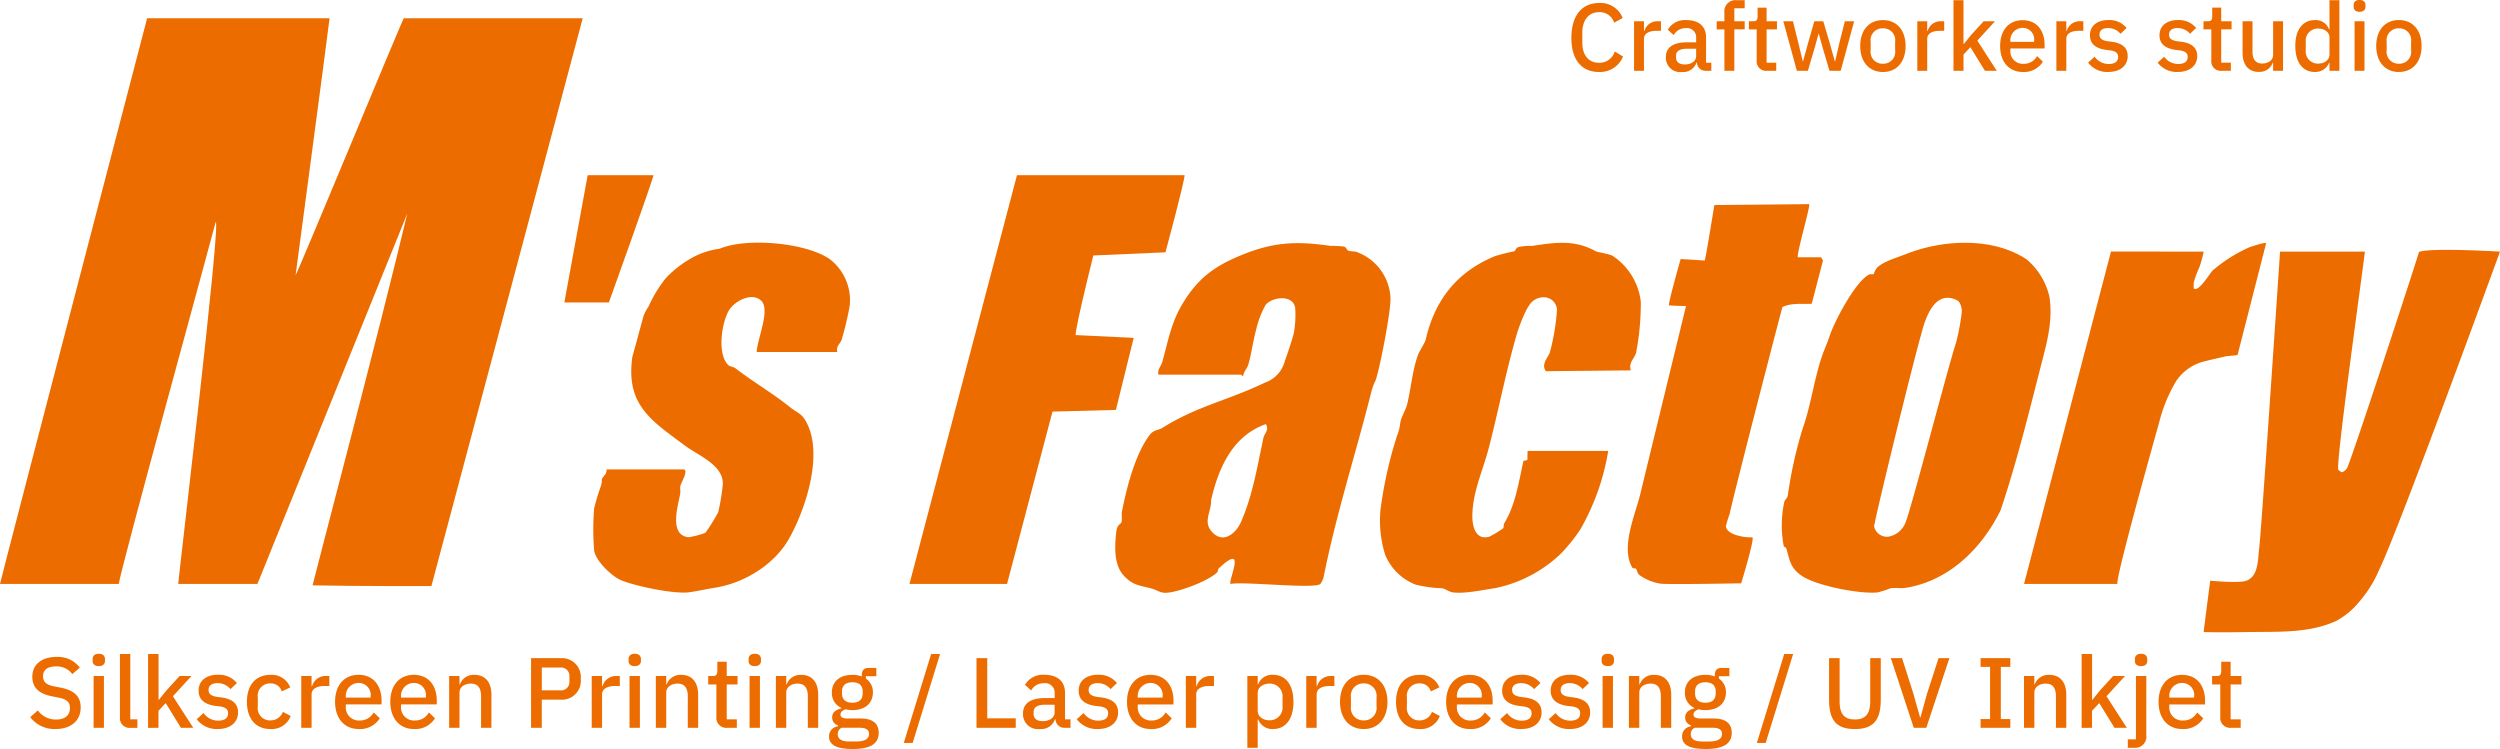 <svg xmlns="http://www.w3.org/2000/svg" width="392.557" height="117.61" viewBox="0 0 392.557 117.61">
  <g id="グループ_756" data-name="グループ 756" transform="translate(-354.971 -8116.796)">
    <g id="レイヤー_1" data-name="レイヤー 1" transform="translate(354.971 8119.661)">
      <g id="グループ_741" data-name="グループ 741" transform="translate(0 0)">
        <path id="パス_482" data-name="パス 482" d="M51.748,0c-.142,1.451-5.263,39.8-5.328,40.311C46.329,41.011,63.146.27,63.407,0H91.5c0,.064-23.76,89.163-23.76,89.163s-12.46.026-18.66-.116c.218-1.08,10.439-39.745,14.88-58.4L40.422,88.828H27.985c.133-1.9,6.735-56.946,5.888-56.849-.4,1.685-15.156,55.3-15.218,56.849H0C.761,85.623,23.1,0,23.1,0h28.65Z" transform="translate(0 0)" fill="#ed6c00"/>
        <path id="パス_483" data-name="パス 483" d="M38.411,2.573a10.785,10.785,0,0,1,3.644,6.013c.47,3.42-.253,6.445-1.072,9.611C39,25.88,37,34.18,34.361,42c-2.906,5.948-8.106,11.108-14.914,12.18-.807.127-1.637-.06-2.376.067a15.606,15.606,0,0,1-2.016.65c-2.759.292-9.7-1.044-11.992-2.659C1.3,51,1.255,49.789.712,47.969c-.05-.166-.349-.183-.4-.353A17.436,17.436,0,0,1,.4,40.683c.089-.334.469-.569.55-1a68.12,68.12,0,0,1,2.288-10.37c1.274-3.554,1.753-7.351,2.931-11.059.426-1.339.908-2.3,1.327-3.559C8.258,12.378,11.481,6.2,13.68,5c.245-.133.639.007.782-.106a2.525,2.525,0,0,1,.592-1.078c1.078-.948,3.039-1.482,4.377-2.018,5.5-2.2,13.4-2.858,18.979.772ZM27.526,9.021c-3.239-1.6-4.725,2.14-5.406,4.527-1.8,6.313-7.682,30.518-7.614,31a2.059,2.059,0,0,0,2.226,1.6,3.531,3.531,0,0,0,2.751-2.371c.721-1.552,6.8-24.9,7.887-28.089a35.109,35.109,0,0,0,.908-4.882c.017-.564-.228-1.529-.753-1.788Z" transform="translate(279.775 35.26)" fill="#ed6c00"/>
        <path id="パス_484" data-name="パス 484" d="M6.78,20.643c-.194-.781.437-1.363.6-1.953,1.138-4.1,1.481-6.815,4-10.438,2.34-3.364,4.937-4.972,8.767-6.508C24.906-.166,28.5-.342,33.777.425A16.934,16.934,0,0,1,35.9.533c.437.114.414.539.69.641.444.166.968.07,1.332.217a8.063,8.063,0,0,1,5.294,7.142c.133,1.883-1.644,11.058-2.333,13.018a7.9,7.9,0,0,0-.617,1.592c-2.458,9.806-5.582,19.388-7.548,29.319a3.888,3.888,0,0,1-.5,1.051c-.951.832-12.106-.434-14.106,0-.46-.454,2.715-6.726-1.845-2.449-.2.19-.1.5-.306.68-1.51,1.334-5.165,2.681-7.116,3.051-1.784.339-1.914-.227-3.118-.557-1.857-.508-2.945-.462-4.394-2.046-1.563-1.71-1.421-4.5-1.182-6.757.143-1.355.705-1.253.825-1.608.15-.441-.027-1.14.084-1.7C1.82,38.31,3.086,33.277,5.342,30.2c.707-.964,1.414-.79,2.04-1.183,5.432-3.423,10.355-4.339,16.1-7.106a4.885,4.885,0,0,0,3.173-3.49c.418-1.133,1.161-3.318,1.4-4.37a15.946,15.946,0,0,0,.2-3.9c-.324-2.021-3.39-1.811-4.613-.506a14.581,14.581,0,0,0-1.49,3.84c-.518,1.869-.754,3.876-1.268,5.617-.167.567-.744,1.118-.8,1.769-.152.01-.268-.223-.322-.223H6.782Zm16.878,7.773c-5.222,1.812-7.455,6.9-8.607,11.932.086,1.7-1.237,3.261-.018,4.8,1.727,2.18,3.847.61,4.735-1.414,1.827-4.166,2.555-8.73,3.5-13.159C23.422,29.829,24.213,29.393,23.658,28.416Z" transform="translate(175.117 35.317)" fill="#ed6c00"/>
        <path id="パス_485" data-name="パス 485" d="M25.318.273c-.639,5.217-4.567,33.069-4.183,34.274l.519.378a1.417,1.417,0,0,0,.878-.687C23.326,32.556,32.371,5.015,33.813.327,35.618-.379,46.529.278,46.529.278S30.667,43.827,27.589,50.169a19.215,19.215,0,0,1-3.146,5.069,12.007,12.007,0,0,1-3.638,3.032c-3.942,1.8-8.3,1.694-12.467,1.729-2.8.023-5.542.1-8.339.01,0-.183,1.027-8.059,1.027-8.059s4.528.441,5.69,0c1.932-.732,1.772-3.37,2-5.1C9.047,44.341,11.993.271,11.993.271H25.318Z" transform="translate(346.028 36.368)" fill="#ed6c00"/>
        <path id="パス_486" data-name="パス 486" d="M14.224,35.6c.744.184-.449,2.134-.543,2.565-.086.392.039.868-.039,1.293-.355,1.928-1.758,6.41,1.269,6.8a12.316,12.316,0,0,0,2.708-.71,30.6,30.6,0,0,0,2-3.224,34.527,34.527,0,0,0,.721-4.4c.1-3.01-3.876-4.509-5.937-6.048C9.1,27.92,5.081,25.5,6.13,17.961l1.753-6.424a5.922,5.922,0,0,1,.785-1.477,20.655,20.655,0,0,1,2.673-4.432,16.531,16.531,0,0,1,3.687-2.975A12.089,12.089,0,0,1,19.823.963C24.032-.823,33.235-.023,37.039,2.524A8.132,8.132,0,0,1,40.267,9.9a48.843,48.843,0,0,1-1.283,5.38c-.236.66-.925.975-.663,1.891H25.662c.03-1.951,2.243-6.681.661-8.1-1.473-1.321-4.175.111-5.046,1.6-1.132,1.94-1.852,6.873-.069,8.558.3.282.77.23,1.117.5,2.916,2.242,5.774,3.863,8.558,6.1,1.335,1.074,1.9.887,2.779,2.772,2.348,5.029-.331,13.29-2.953,17.926-2.292,4.052-7.062,6.955-11.655,7.667-1.335.207-2.766.537-3.96.7-2.341.329-8.5-.949-10.732-1.888C2.9,52.4.388,49.97.136,48.355a40.714,40.714,0,0,1,0-6.636A35.159,35.159,0,0,1,1.22,38.142c.328-1.249-.246-.623.694-1.811.157-.2.168-.731.206-.731h12.1Z" transform="translate(93.16 35.237)" fill="#ed6c00"/>
        <path id="パス_487" data-name="パス 487" d="M33.876,1.326c.274.153,2,.384,2.666.734a10,10,0,0,1,4.405,7.194,41.278,41.278,0,0,1-.729,7.953c-.188.9-1.258,1.584-.838,2.826l-13.338.128c-.826-1.112.419-2.259.624-2.958a33.964,33.964,0,0,0,1.122-6.773c-.289-2-2.538-2.438-3.936-1.148-.924.851-2.036,3.884-2.4,5.146-1.712,5.886-2.831,11.837-4.387,17.82-.918,3.529-2.507,6.806-2.57,10.538-.029,1.688.48,3.991,2.684,3.35a17.171,17.171,0,0,0,2.151-1.3c.129-.213.044-.583.182-.809,1.761-2.9,2.263-6.423,3.005-9.777l.62-.149.03-1.419,12.661,0a36.576,36.576,0,0,1-4.4,12.361,25.964,25.964,0,0,1-3.164,3.893A21.028,21.028,0,0,1,18.151,54.21c-1.942.282-4.814.918-6.649.69-.753-.093-1.153-.56-1.785-.658a19.847,19.847,0,0,1-4.105-.559A8.459,8.459,0,0,1,.794,48.95a18.094,18.094,0,0,1-.722-7.042A65.429,65.429,0,0,1,2.668,30.3a7.391,7.391,0,0,0,.522-2.15c.161-.791.863-1.981,1.05-2.724.621-2.476.845-5.572,1.782-7.972.143-.367,1.059-1.839,1.149-2.235,1.4-6.2,4.873-10.631,10.837-13.11a28.5,28.5,0,0,1,3.021-.763c.268-.09.247-.5.669-.672a9.047,9.047,0,0,1,2.235-.19c3.63-.563,6.686-.98,9.942.844Z" transform="translate(216.698 35.261)" fill="#ed6c00"/>
        <path id="パス_488" data-name="パス 488" d="M43.2,0c.027.88-3,12.106-3,12.106L28.871,12.6c-3,12.086-2.779,12.5-2.779,12.5l9.118.437s-1.875,7.575-2.794,11.317l-9.955.262L15.324,64.176H0L16.88,0H43.2Z" transform="translate(142.806 24.649)" fill="#ed6c00"/>
        <path id="パス_489" data-name="パス 489" d="M26.684,8.339h3.664l.3.517-1.768,6.788c-1.548.07-3.15-.168-4.6.512-.5,1.739-7.94,30.567-8.278,32.469a14.1,14.1,0,0,0-.593,1.985c.136,1.343,3.09,1.8,4.166,1.7.335.331-1.769,7.227-1.769,7.227s-11.45.221-12.728.049a7.853,7.853,0,0,1-3.29-1.374c-.342-.352-.362-.844-.494-.963s-.464.04-.6-.2c-1.841-3.183.476-8.262,1.278-11.569C3.909,37.486,9.142,16,9.142,16s-1.919-.028-2.669-.109C6.281,15.7,8.3,8.613,8.3,8.613l3.774.243C12.27,8.409,13.5.6,13.6.143L28.471,0c.262.169-1.861,7.314-1.788,8.338Z" transform="translate(255.601 29.19)" fill="#ed6c00"/>
        <path id="パス_490" data-name="パス 490" d="M0,53.544,13.653,1.35l14.553.009a16.3,16.3,0,0,1-.685,2.492,14.908,14.908,0,0,0-.857,2.3,6.2,6.2,0,0,0-.012.985c.711.693,2.529-2.374,2.964-2.81A23.494,23.494,0,0,1,35.405.672C35.786.524,37.256.09,37.644.021c.306-.054.415-.02.3.3l-4.41,17.246c-.109.114-1.57.159-1.97.264-.233.061-2.333.519-3.132.743a7.444,7.444,0,0,0-4.5,3.05,23.654,23.654,0,0,0-2.724,6.6c-2.139,7.608-6.8,24.439-6.549,25.317H0Z" transform="translate(317.82 35.282)" fill="#ed6c00"/>
        <path id="パス_491" data-name="パス 491" d="M13.993,0c.014.466-7,19.985-7,19.985H0L3.663,0H13.99Z" transform="translate(88.615 24.649)" fill="#ed6c00"/>
      </g>
    </g>
    <path id="パス_529" data-name="パス 529" d="M6.906-22.971A3.9,3.9,0,0,0,10.66-25.4l-1.3-.785a2.52,2.52,0,0,1-2.455,1.77c-1.627,0-2.641-1.156-2.641-3.155v-1.57c0-2,1.013-3.226,2.641-3.226a2.365,2.365,0,0,1,2.355,1.656L10.6-31.45a3.729,3.729,0,0,0-3.7-2.355c-2.7,0-4.354,1.97-4.354,5.481S4.208-22.971,6.906-22.971Zm7.037-.186v-5.01c0-.814.728-1.27,2.013-1.27h.657v-1.5h-.457a2.092,2.092,0,0,0-2.141,1.527h-.071v-1.527H12.387v7.779Zm5.967.186a2.189,2.189,0,0,0,2.284-1.485h.071a1.336,1.336,0,0,0,1.4,1.3h.856v-1.27h-.828v-3.982c0-1.713-1.113-2.712-3.112-2.712a3.1,3.1,0,0,0-2.9,1.513l.928.842a2.081,2.081,0,0,1,1.884-1.085A1.428,1.428,0,0,1,22.136-28.3v.671H20.694c-2.184,0-3.312.8-3.312,2.327A2.241,2.241,0,0,0,19.909-22.971Zm.442-1.185c-.856,0-1.37-.371-1.37-1.1v-.285c0-.685.557-1.085,1.741-1.085h1.413v1.17C22.136-24.67,21.365-24.156,20.352-24.156Zm7.779,1v-6.509h1.627v-1.27H28.131v-2.041h1.627v-1.27H28.474a1.741,1.741,0,0,0-1.9,1.941v1.37H25.362v1.27h1.213v6.509Zm6.58,0v-1.27H33.2v-5.239h1.627v-1.27H33.2v-2.141H31.785v1.4c0,.528-.171.742-.7.742h-.671v1.27h1.228V-24.8a1.489,1.489,0,0,0,1.642,1.642Zm4.967,0,1.085-3.668.6-2.17h.029l.6,2.17,1.085,3.668h1.756l2.113-7.779H45.488l-.856,3.383-.671,2.912h-.043L43.1-27.553l-1-3.383H40.692l-.971,3.383-.8,2.912H38.88l-.7-2.912-.842-3.383H35.825l2.127,7.779Zm11.776.186c2.17,0,3.569-1.584,3.569-4.082s-1.4-4.068-3.569-4.068S47.9-29.537,47.9-27.053,49.3-22.971,51.455-22.971Zm0-1.3A1.858,1.858,0,0,1,49.542-26.4v-1.3a1.858,1.858,0,0,1,1.913-2.127A1.861,1.861,0,0,1,53.382-27.7v1.3A1.861,1.861,0,0,1,51.455-24.27Zm6.966,1.113v-5.01c0-.814.728-1.27,2.013-1.27h.657v-1.5h-.457a2.092,2.092,0,0,0-2.141,1.527h-.071v-1.527H56.865v7.779Zm5.7,0v-2.555L65.2-26.868l2.284,3.711H69.34L66.286-27.9l2.783-3.04H67.285l-2.013,2.2-1.1,1.37h-.057v-6.88h-1.57v11.091Zm9.321.186a3.483,3.483,0,0,0,3.14-1.613l-.914-.885a2.322,2.322,0,0,1-2.084,1.213,1.961,1.961,0,0,1-2.1-2.141v-.271h5.367v-.571c0-2.184-1.185-3.868-3.44-3.868-2.184,0-3.54,1.584-3.54,4.054S71.239-22.971,73.437-22.971ZM71.482-27.8a1.934,1.934,0,0,1,1.941-2.1,1.807,1.807,0,0,1,1.784,2.055v.143H71.482Zm8.779,4.639v-5.01c0-.814.728-1.27,2.013-1.27h.657v-1.5h-.457a2.092,2.092,0,0,0-2.141,1.527H80.26v-1.527H78.7v7.779Zm6.58.186c1.856,0,3.055-.985,3.055-2.484,0-1.256-.757-2.013-2.455-2.255l-.714-.086c-.856-.143-1.256-.428-1.256-1.056s.457-1.013,1.37-1.013a2.512,2.512,0,0,1,1.927.9l.956-.914a3.483,3.483,0,0,0-2.883-1.242c-1.684,0-2.869.871-2.869,2.384,0,1.413.985,2.084,2.541,2.3l.714.086c.856.128,1.17.485,1.17,1.028,0,.7-.5,1.1-1.485,1.1a2.675,2.675,0,0,1-2.2-1.142l-1.028.928A3.776,3.776,0,0,0,86.84-22.971Zm10.92,0c1.856,0,3.055-.985,3.055-2.484,0-1.256-.757-2.013-2.455-2.255l-.714-.086c-.856-.143-1.256-.428-1.256-1.056s.457-1.013,1.37-1.013a2.512,2.512,0,0,1,1.927.9l.956-.914a3.483,3.483,0,0,0-2.883-1.242c-1.684,0-2.869.871-2.869,2.384,0,1.413.985,2.084,2.541,2.3l.714.086c.856.128,1.17.485,1.17,1.028,0,.7-.5,1.1-1.485,1.1a2.675,2.675,0,0,1-2.2-1.142l-1.028.928A3.776,3.776,0,0,0,97.76-22.971Zm8.336-.186v-1.27h-1.513v-5.239h1.627v-1.27h-1.627v-2.141H103.17v1.4c0,.528-.171.742-.7.742H101.8v1.27h1.228V-24.8a1.489,1.489,0,0,0,1.642,1.642Zm4.382.171a2.187,2.187,0,0,0,2.2-1.442h.057v1.27h1.556v-7.779h-1.556v5.253c0,.942-.842,1.385-1.727,1.385-1.013,0-1.513-.642-1.513-1.884v-4.753h-1.556v4.953C107.938-24.07,108.88-22.985,110.478-22.985Zm8.821.014a2.29,2.29,0,0,0,2.227-1.456h.057v1.27h1.556V-34.247h-1.556v4.582h-.071a2.2,2.2,0,0,0-2.212-1.456c-1.941,0-3.083,1.527-3.083,4.068S117.358-22.971,119.3-22.971Zm.485-1.313a1.9,1.9,0,0,1-1.927-2.113V-27.71a1.888,1.888,0,0,1,1.927-2.084c1,0,1.8.557,1.8,1.385v2.669C121.584-24.827,120.784-24.284,119.785-24.284Zm6.523-8.136c.642,0,.928-.328.928-.8v-.243c0-.485-.285-.814-.928-.814s-.928.328-.928.814v.243C125.381-32.749,125.666-32.42,126.308-32.42Zm.771,9.264v-7.779h-1.556v7.779Zm5.4.186c2.17,0,3.569-1.584,3.569-4.082s-1.4-4.068-3.569-4.068-3.554,1.584-3.554,4.068S130.319-22.971,132.475-22.971Zm0-1.3a1.858,1.858,0,0,1-1.913-2.127v-1.3a1.858,1.858,0,0,1,1.913-2.127A1.861,1.861,0,0,1,134.4-27.7v1.3A1.861,1.861,0,0,1,132.475-24.27Z" transform="translate(599.168 8151.072)" fill="#ed6c00"/>
    <path id="パス_530" data-name="パス 530" d="M5.9-24.015c2.492,0,3.955-1.358,3.955-3.388,0-1.716-.97-2.671-3.149-3.119l-.97-.179c-1.224-.254-1.791-.657-1.791-1.612,0-1,.731-1.537,2.03-1.537A3.032,3.032,0,0,1,8.543-32.64l1.179-1.015a4.293,4.293,0,0,0-3.656-1.686c-2.313,0-3.805,1.179-3.805,3.119,0,1.716,1.074,2.7,3.194,3.089l.955.194c1.283.239,1.761.731,1.761,1.627,0,1.1-.746,1.806-2.164,1.806a3.488,3.488,0,0,1-2.88-1.433L1.932-25.88A4.808,4.808,0,0,0,5.9-24.015Zm6.8-9.879c.672,0,.97-.343.97-.836v-.254c0-.507-.3-.851-.97-.851s-.97.343-.97.851v.254C11.736-34.237,12.035-33.894,12.706-33.894Zm.806,9.685v-8.133H11.886v8.133Zm5.253-1.328H17.646V-35.8H16.019v9.954a1.508,1.508,0,0,0,1.671,1.642h1.074Zm3.313,1.328V-26.88l1.134-1.209,2.388,3.88h1.94l-3.194-4.954,2.91-3.179H25.391l-2.1,2.3-1.149,1.433h-.06V-35.8H20.436v11.6Zm9.3.194c1.94,0,3.194-1.03,3.194-2.6,0-1.313-.791-2.1-2.567-2.358l-.746-.09c-.9-.149-1.313-.448-1.313-1.1s.478-1.06,1.433-1.06a2.626,2.626,0,0,1,2.015.94l1-.955a3.641,3.641,0,0,0-3.014-1.3c-1.761,0-3,.91-3,2.492,0,1.477,1.03,2.179,2.656,2.4l.746.09c.9.134,1.224.507,1.224,1.074,0,.731-.522,1.149-1.552,1.149a2.8,2.8,0,0,1-2.3-1.194l-1.074.97A3.948,3.948,0,0,0,31.375-24.015Zm8.282,0a3.188,3.188,0,0,0,3.179-2.044l-1.224-.657a2.052,2.052,0,0,1-1.955,1.343,1.92,1.92,0,0,1-1.985-2.194v-1.418a1.927,1.927,0,0,1,1.985-2.194,1.76,1.76,0,0,1,1.776,1.254l1.328-.627a3.1,3.1,0,0,0-3.1-1.97c-2.358,0-3.7,1.642-3.7,4.238S37.3-24.015,39.657-24.015Zm6.462-.194v-5.238c0-.851.761-1.328,2.1-1.328h.686v-1.567h-.478a2.187,2.187,0,0,0-2.238,1.6h-.075v-1.6H44.492v8.133Zm7.417.194A3.641,3.641,0,0,0,56.818-25.7l-.955-.925a2.427,2.427,0,0,1-2.179,1.268A2.05,2.05,0,0,1,51.491-27.6v-.284H57.1v-.6c0-2.283-1.239-4.044-3.6-4.044-2.283,0-3.7,1.656-3.7,4.238S51.237-24.015,53.535-24.015Zm-2.044-5.044a2.022,2.022,0,0,1,2.03-2.194A1.889,1.889,0,0,1,55.386-29.1v.149H51.491Zm10.715,5.044A3.641,3.641,0,0,0,65.489-25.7l-.955-.925a2.427,2.427,0,0,1-2.179,1.268A2.05,2.05,0,0,1,60.161-27.6v-.284h5.611v-.6c0-2.283-1.239-4.044-3.6-4.044-2.283,0-3.7,1.656-3.7,4.238S59.908-24.015,62.206-24.015Zm-2.044-5.044a2.022,2.022,0,0,1,2.03-2.194A1.889,1.889,0,0,1,64.056-29.1v.149H60.161Zm9.178,4.85V-29.7c0-.985.866-1.448,1.806-1.448,1.06,0,1.582.672,1.582,1.985v4.954h1.627v-5.178c0-2-.985-3.134-2.656-3.134a2.286,2.286,0,0,0-2.3,1.507h-.06v-1.328H67.712v8.133Zm12.923-4.417h2.985a2.961,2.961,0,0,0,3.134-3.268,2.964,2.964,0,0,0-3.134-3.253H80.576v10.938h1.686Zm2.865-5.044A1.313,1.313,0,0,1,86.6-32.253v.746a1.32,1.32,0,0,1-1.477,1.418H82.262V-33.67Zm6.6,9.461v-5.238c0-.851.761-1.328,2.1-1.328h.686v-1.567h-.478a2.187,2.187,0,0,0-2.238,1.6h-.075v-1.6H90.1v8.133Zm5.133-9.685c.672,0,.97-.343.97-.836v-.254c0-.507-.3-.851-.97-.851s-.97.343-.97.851v.254C95.887-34.237,96.185-33.894,96.857-33.894Zm.806,9.685v-8.133H96.036v8.133Zm4.134,0V-29.7c0-.985.866-1.448,1.806-1.448,1.06,0,1.582.672,1.582,1.985v4.954h1.627v-5.178c0-2-.985-3.134-2.656-3.134a2.286,2.286,0,0,0-2.3,1.507h-.06v-1.328H100.17v8.133Zm11.088,0v-1.328H111.3v-5.477H113v-1.328h-1.7V-34.58h-1.477v1.462c0,.552-.179.776-.731.776h-.7v1.328h1.283v5.089a1.556,1.556,0,0,0,1.716,1.716Zm2.82-9.685c.672,0,.97-.343.97-.836v-.254c0-.507-.3-.851-.97-.851s-.97.343-.97.851v.254C114.734-34.237,115.033-33.894,115.7-33.894Zm.806,9.685v-8.133h-1.627v8.133Zm4.134,0V-29.7c0-.985.866-1.448,1.806-1.448,1.06,0,1.582.672,1.582,1.985v4.954h1.627v-5.178c0-2-.985-3.134-2.656-3.134a2.286,2.286,0,0,0-2.3,1.507h-.06v-1.328h-1.627v8.133Zm10.416,3.328c2.865,0,4.1-.866,4.1-2.552,0-1.388-.866-2.238-2.85-2.238h-2c-.731,0-1.149-.164-1.149-.612s.388-.672.806-.836a3.96,3.96,0,0,0,1.06.134c2.03,0,3.223-1.119,3.223-2.776a2.539,2.539,0,0,0-1.1-2.179v-.373h1.642v-1.3h-1.254c-.7,0-1.03.4-1.03,1.119v.224a3.865,3.865,0,0,0-1.492-.254c-2.044,0-3.208,1.119-3.208,2.761a2.539,2.539,0,0,0,1.492,2.432v.075c-.791.179-1.448.582-1.448,1.4a1.243,1.243,0,0,0,.9,1.254v.164a1.556,1.556,0,0,0-1.388,1.582C127.359-21.612,128.389-20.881,131.06-20.881Zm-.03-7.267c-1.03,0-1.627-.478-1.627-1.448v-.328c0-.955.6-1.433,1.627-1.433s1.612.478,1.612,1.433v.328C132.642-28.626,132.045-28.149,131.03-28.149Zm-.507,6.089c-1.3,0-1.791-.463-1.791-1.164a1.075,1.075,0,0,1,.627-1h2.731c1.149,0,1.552.373,1.552.97,0,.806-.7,1.194-2.059,1.194Zm9.969.224L144.8-35.8h-1.4l-4.3,13.968ZM156.683-25.7h-4.477v-9.446h-1.686v10.938h6.163Zm3.775,1.686a2.289,2.289,0,0,0,2.388-1.552h.075a1.4,1.4,0,0,0,1.462,1.358h.9v-1.328h-.866V-29.7c0-1.791-1.164-2.835-3.253-2.835a3.244,3.244,0,0,0-3.029,1.582l.97.88a2.176,2.176,0,0,1,1.97-1.134,1.493,1.493,0,0,1,1.716,1.627v.7h-1.507c-2.283,0-3.462.836-3.462,2.432A2.343,2.343,0,0,0,160.458-24.015Zm.463-1.239c-.9,0-1.433-.388-1.433-1.149v-.3c0-.716.582-1.134,1.821-1.134h1.477v1.224C162.786-25.791,161.98-25.254,160.921-25.254Zm8.64,1.239c1.94,0,3.194-1.03,3.194-2.6,0-1.313-.791-2.1-2.567-2.358l-.746-.09c-.9-.149-1.313-.448-1.313-1.1s.478-1.06,1.433-1.06a2.626,2.626,0,0,1,2.015.94l1-.955a3.641,3.641,0,0,0-3.014-1.3c-1.761,0-3,.91-3,2.492,0,1.477,1.03,2.179,2.656,2.4l.746.09c.9.134,1.224.507,1.224,1.074,0,.731-.522,1.149-1.552,1.149a2.8,2.8,0,0,1-2.3-1.194l-1.074.97A3.948,3.948,0,0,0,169.561-24.015Zm8.327,0a3.641,3.641,0,0,0,3.283-1.686l-.955-.925a2.427,2.427,0,0,1-2.179,1.268,2.05,2.05,0,0,1-2.194-2.238v-.284h5.611v-.6c0-2.283-1.239-4.044-3.6-4.044-2.283,0-3.7,1.656-3.7,4.238S175.59-24.015,177.888-24.015Zm-2.044-5.044a2.022,2.022,0,0,1,2.03-2.194,1.889,1.889,0,0,1,1.865,2.149v.149h-3.895Zm9.178,4.85v-5.238c0-.851.761-1.328,2.1-1.328h.686v-1.567h-.478a2.187,2.187,0,0,0-2.238,1.6h-.075v-1.6h-1.627v8.133Zm9.655,3.134v-4.462h.06a2.388,2.388,0,0,0,2.313,1.522c2.044,0,3.238-1.6,3.238-4.268s-1.194-4.253-3.238-4.253a2.322,2.322,0,0,0-2.313,1.522h-.06v-1.328H193.05v11.267Zm1.88-4.313c-1.06,0-1.88-.567-1.88-1.522V-29.7c0-.866.821-1.448,1.88-1.448a1.982,1.982,0,0,1,2.015,2.179V-27.6A2,2,0,0,1,196.557-25.388Zm7.372,1.179v-5.238c0-.851.761-1.328,2.1-1.328h.686v-1.567h-.478a2.187,2.187,0,0,0-2.238,1.6h-.075v-1.6H202.3v8.133Zm7.387.194c2.268,0,3.731-1.656,3.731-4.268s-1.462-4.253-3.731-4.253S207.6-30.88,207.6-28.283,209.062-24.015,211.315-24.015Zm0-1.358a1.942,1.942,0,0,1-2-2.224v-1.358a1.942,1.942,0,0,1,2-2.224,1.946,1.946,0,0,1,2.015,2.224V-27.6A1.946,1.946,0,0,1,211.315-25.373Zm8.775,1.358a3.188,3.188,0,0,0,3.179-2.044l-1.224-.657a2.052,2.052,0,0,1-1.955,1.343,1.92,1.92,0,0,1-1.985-2.194v-1.418a1.927,1.927,0,0,1,1.985-2.194,1.761,1.761,0,0,1,1.776,1.254l1.328-.627a3.1,3.1,0,0,0-3.1-1.97c-2.358,0-3.7,1.642-3.7,4.238S217.732-24.015,220.09-24.015Zm7.909,0a3.641,3.641,0,0,0,3.283-1.686l-.955-.925a2.427,2.427,0,0,1-2.179,1.268,2.05,2.05,0,0,1-2.194-2.238v-.284h5.611v-.6c0-2.283-1.239-4.044-3.6-4.044-2.283,0-3.7,1.656-3.7,4.238S225.7-24.015,228-24.015Zm-2.044-5.044a2.022,2.022,0,0,1,2.03-2.194A1.889,1.889,0,0,1,229.85-29.1v.149h-3.895Zm10.1,5.044c1.94,0,3.194-1.03,3.194-2.6,0-1.313-.791-2.1-2.567-2.358l-.746-.09c-.9-.149-1.313-.448-1.313-1.1s.478-1.06,1.433-1.06a2.626,2.626,0,0,1,2.015.94l1-.955a3.641,3.641,0,0,0-3.014-1.3c-1.761,0-3,.91-3,2.492,0,1.477,1.03,2.179,2.656,2.4l.746.09c.9.134,1.224.507,1.224,1.074,0,.731-.522,1.149-1.552,1.149a2.8,2.8,0,0,1-2.3-1.194l-1.074.97A3.948,3.948,0,0,0,236.058-24.015Zm7.626,0c1.94,0,3.193-1.03,3.193-2.6,0-1.313-.791-2.1-2.567-2.358l-.746-.09c-.9-.149-1.313-.448-1.313-1.1s.478-1.06,1.433-1.06a2.626,2.626,0,0,1,2.015.94l1-.955a3.641,3.641,0,0,0-3.014-1.3c-1.761,0-3,.91-3,2.492,0,1.477,1.03,2.179,2.656,2.4l.746.09c.9.134,1.224.507,1.224,1.074,0,.731-.522,1.149-1.552,1.149a2.8,2.8,0,0,1-2.3-1.194l-1.074.97A3.948,3.948,0,0,0,243.683-24.015Zm5.969-9.879c.672,0,.97-.343.97-.836v-.254c0-.507-.3-.851-.97-.851s-.97.343-.97.851v.254C248.682-34.237,248.981-33.894,249.652-33.894Zm.806,9.685v-8.133h-1.627v8.133Zm4.134,0V-29.7c0-.985.866-1.448,1.806-1.448,1.06,0,1.582.672,1.582,1.985v4.954h1.627v-5.178c0-2-.985-3.134-2.656-3.134a2.286,2.286,0,0,0-2.3,1.507h-.06v-1.328h-1.627v8.133Zm10.416,3.328c2.865,0,4.1-.866,4.1-2.552,0-1.388-.866-2.238-2.85-2.238h-2c-.731,0-1.149-.164-1.149-.612s.388-.672.806-.836a3.96,3.96,0,0,0,1.06.134c2.03,0,3.223-1.119,3.223-2.776a2.539,2.539,0,0,0-1.1-2.179v-.373h1.642v-1.3h-1.254c-.7,0-1.03.4-1.03,1.119v.224a3.864,3.864,0,0,0-1.492-.254c-2.044,0-3.208,1.119-3.208,2.761a2.539,2.539,0,0,0,1.492,2.432v.075c-.791.179-1.448.582-1.448,1.4a1.243,1.243,0,0,0,.9,1.254v.164a1.556,1.556,0,0,0-1.388,1.582C261.307-21.612,262.337-20.881,265.008-20.881Zm-.03-7.267c-1.03,0-1.627-.478-1.627-1.448v-.328c0-.955.6-1.433,1.627-1.433s1.612.478,1.612,1.433v.328C266.59-28.626,265.993-28.149,264.978-28.149Zm-.507,6.089c-1.3,0-1.791-.463-1.791-1.164a1.075,1.075,0,0,1,.627-1h2.731c1.149,0,1.552.373,1.552.97,0,.806-.7,1.194-2.059,1.194Zm9.969.224L278.752-35.8h-1.4l-4.3,13.968Zm9.954-6.835c0,3.194,1.074,4.656,4.044,4.656s4.074-1.462,4.074-4.656v-6.477h-1.656V-28.4c0,1.91-.657,2.88-2.418,2.88s-2.388-.97-2.388-2.88v-6.745h-1.656Zm15.266,4.462,3.626-10.938h-1.7l-1.806,5.566-1.03,3.731h-.075l-1.045-3.731-1.776-5.566h-1.761l3.6,10.938Zm13.192,0v-1.373h-1.492v-8.193h1.492v-1.373H308.18v1.373h1.492v8.193H308.18v1.373Zm3.775,0V-29.7c0-.985.866-1.448,1.806-1.448,1.06,0,1.582.672,1.582,1.985v4.954h1.627v-5.178c0-2-.985-3.134-2.656-3.134a2.286,2.286,0,0,0-2.3,1.507h-.06v-1.328H315v8.133Zm9.058,0V-26.88l1.134-1.209,2.388,3.88h1.94l-3.193-4.954,2.91-3.179H329l-2.1,2.3-1.149,1.433h-.06V-35.8h-1.642v11.6Zm7.7-9.685c.672,0,.97-.343.97-.836v-.254c0-.507-.3-.851-.97-.851s-.97.343-.97.851v.254C332.415-34.237,332.713-33.894,333.385-33.894Zm-1.119,12.819a1.754,1.754,0,0,0,1.94-1.985v-9.282h-1.627V-22.4H331.3v1.328Zm7.6-2.94a3.641,3.641,0,0,0,3.283-1.686l-.955-.925a2.427,2.427,0,0,1-2.179,1.268,2.05,2.05,0,0,1-2.194-2.238v-.284h5.611v-.6c0-2.283-1.239-4.044-3.6-4.044-2.283,0-3.7,1.656-3.7,4.238S337.563-24.015,339.861-24.015Zm-2.044-5.044a2.022,2.022,0,0,1,2.03-2.194,1.889,1.889,0,0,1,1.865,2.149v.149h-3.895Zm11.207,4.85v-1.328h-1.582v-5.477h1.7v-1.328h-1.7V-34.58h-1.477v1.462c0,.552-.179.776-.731.776h-.7v1.328h1.283v5.089a1.556,1.556,0,0,0,1.716,1.716Z" transform="translate(357.784 8255.287)" fill="#ed6c00"/>
  </g>
</svg>
